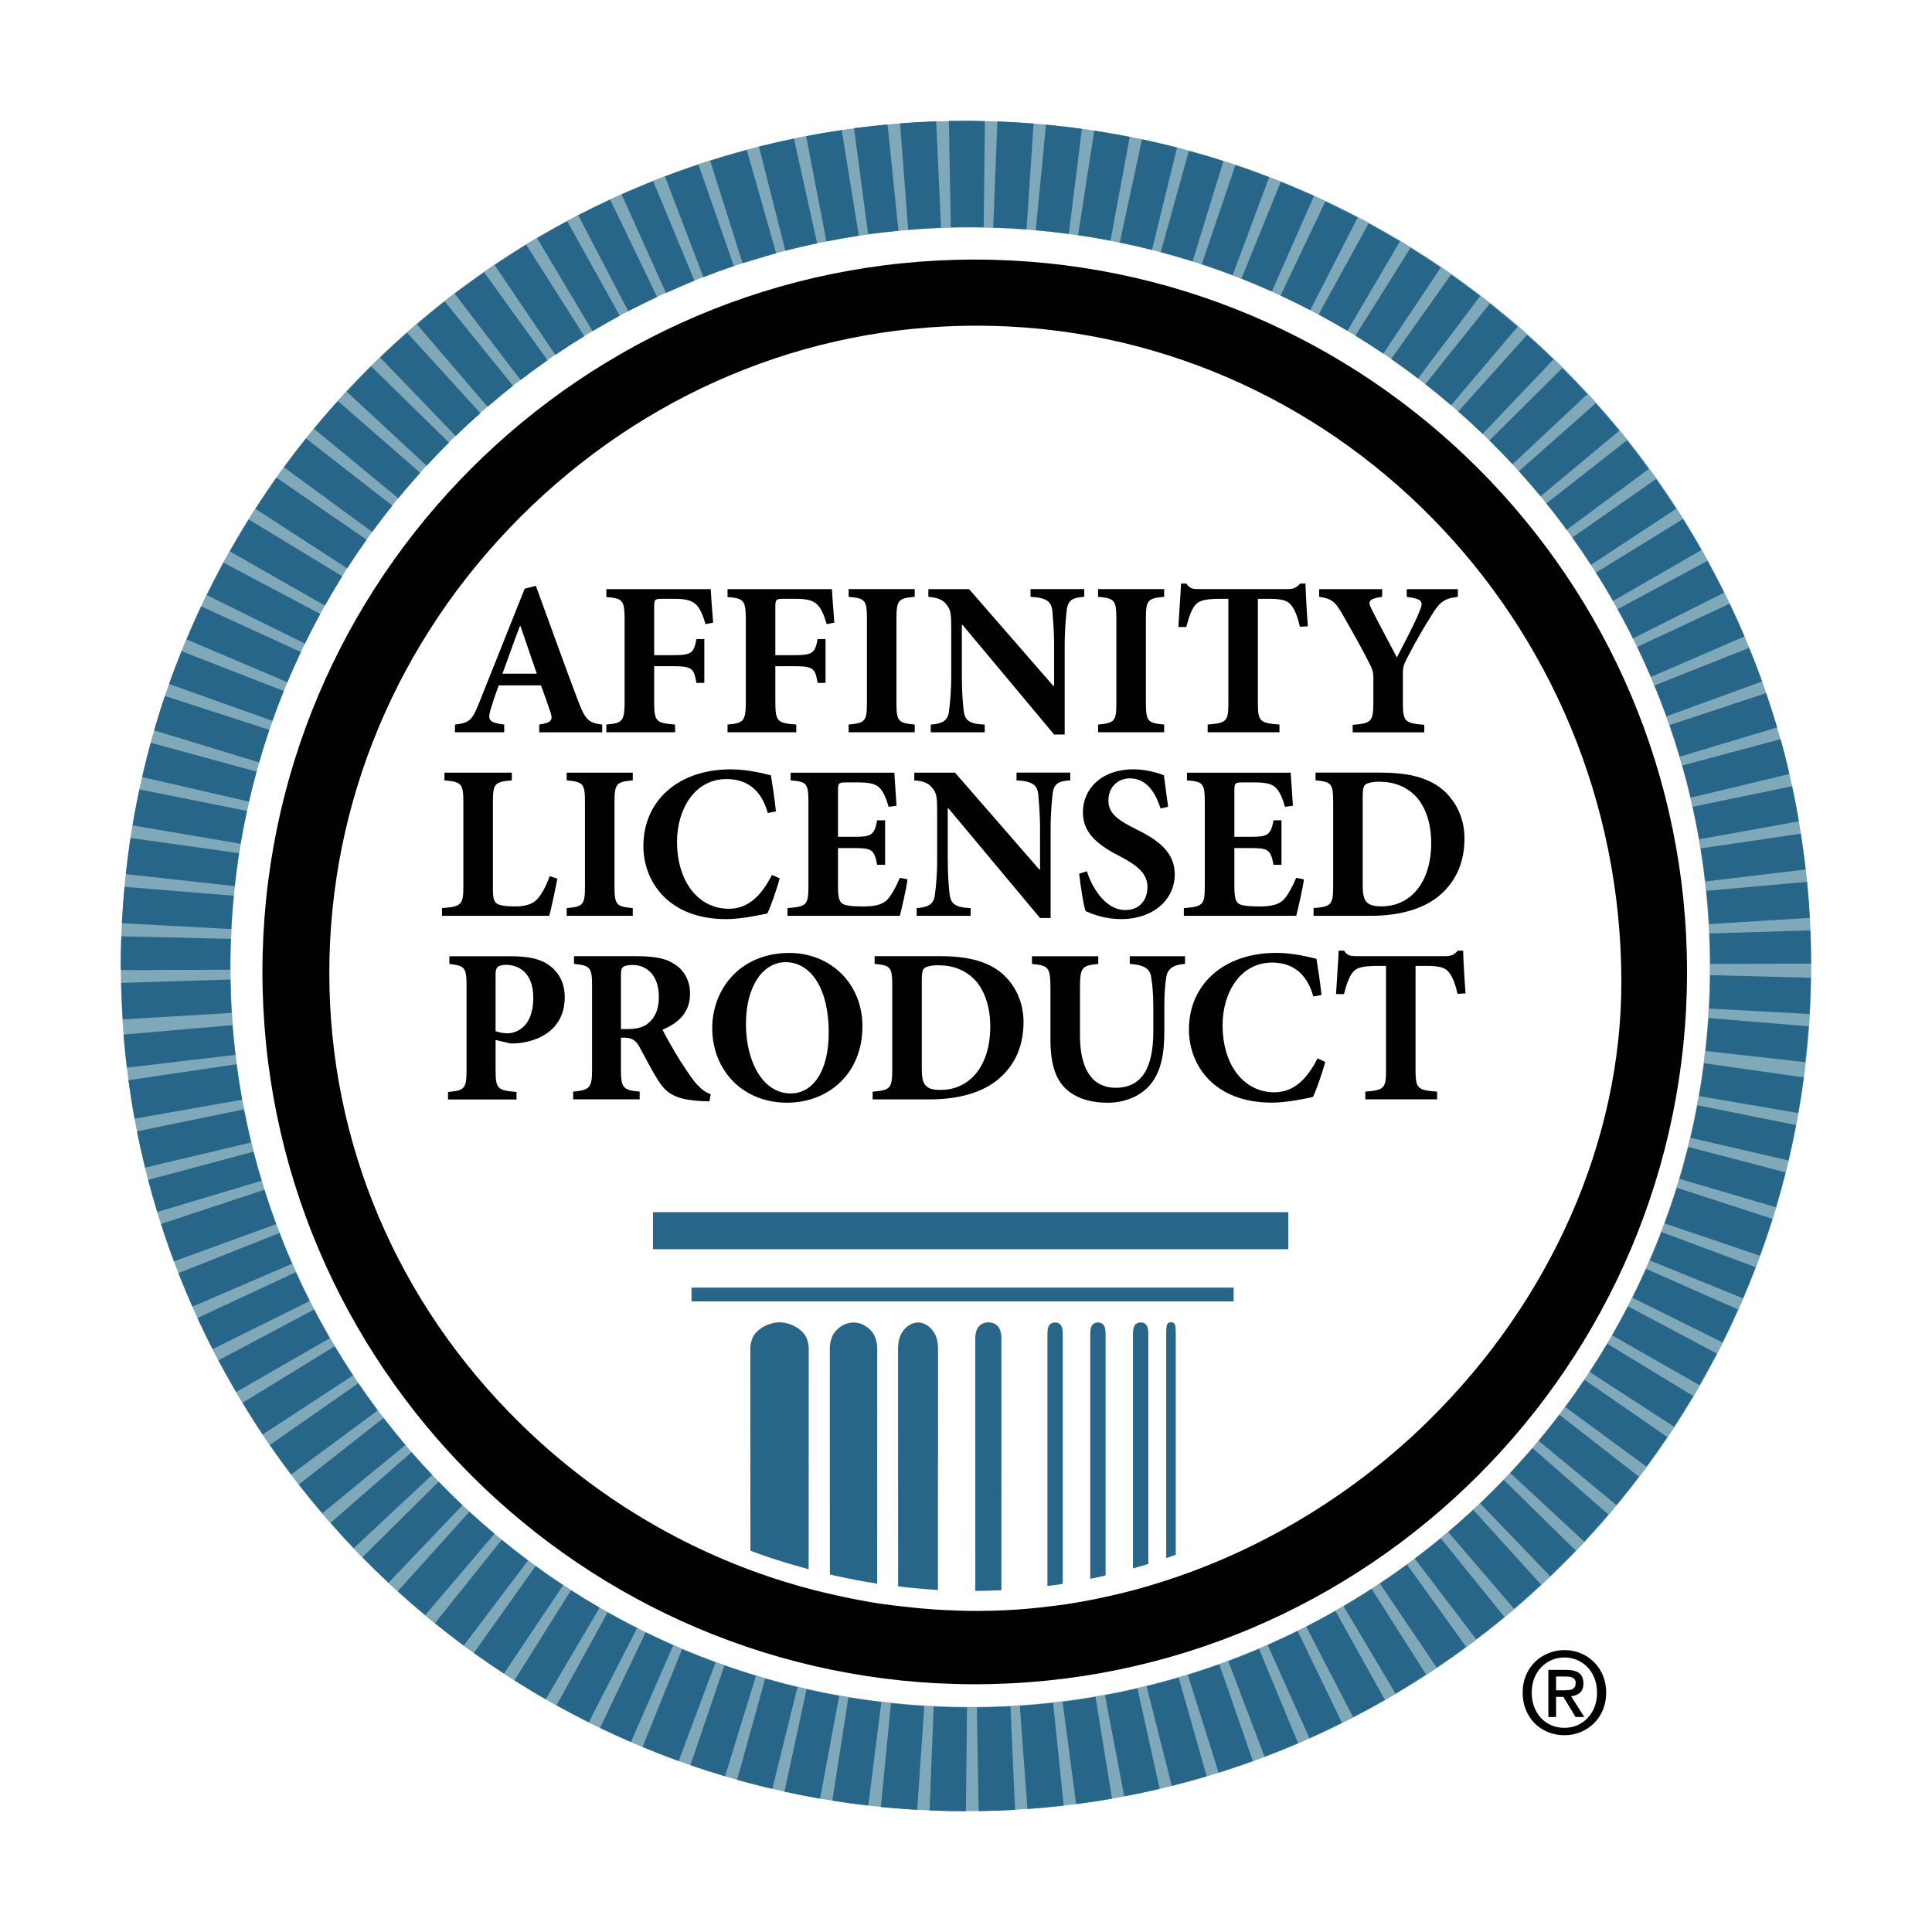 <svg width="160" height="160" viewBox="0 0 160 160" fill="none" xmlns="http://www.w3.org/2000/svg">
<path d="M80.004 10.014C41.346 10.014 10.007 41.35 10.007 80.004C10.007 118.657 41.346 149.993 80.004 149.993C118.66 149.993 150 118.66 150 80.004C150 41.347 118.664 10.014 80.004 10.014ZM80.345 141.359C46.515 141.359 19.094 113.931 19.094 80.098C19.094 46.265 46.515 18.841 80.345 18.841C114.174 18.841 141.595 46.269 141.595 80.102C141.595 113.934 114.171 141.362 80.345 141.362V141.359Z" fill="#7FA8B9"/>
<path d="M149.97 81.193C149.977 80.801 149.984 80.409 149.984 80.017C149.984 80.409 149.974 80.801 149.963 81.193H149.967H149.97Z" fill="#276589"/>
<path d="M82.263 18.696L82.277 18.352V18.348L82.263 18.696Z" fill="#276589"/>
<path d="M139.105 62.664L147.169 60.242C146.889 59.285 146.581 58.34 146.26 57.4L138.268 60.052C138.568 60.914 138.849 61.785 139.109 62.664H139.105Z" fill="#276589"/>
<path d="M108.509 25.686L112.438 18.01C112.438 18.01 110.823 17.179 109.759 16.679L106.05 24.48C106.881 24.865 107.702 25.267 108.509 25.686Z" fill="#276589"/>
<path d="M138.008 59.322L145.926 56.434C145.592 55.498 145.234 54.573 144.859 53.654L137.015 56.765C137.363 57.606 137.694 58.461 138.008 59.322Z" fill="#276589"/>
<path d="M114.56 29.28L119.32 22.152C118.495 21.591 117.661 21.05 116.813 20.523L112.252 27.8C113.033 28.276 113.803 28.77 114.56 29.283V29.28Z" fill="#276589"/>
<path d="M111.587 27.398L115.941 19.98L113.347 18.493L109.198 26.047C110.006 26.479 110.8 26.929 111.583 27.395L111.587 27.398Z" fill="#276589"/>
<path d="M117.431 31.347L122.579 24.516C121.789 23.908 120.988 23.314 120.174 22.739L115.215 29.732C115.965 30.252 116.705 30.79 117.431 31.344V31.347Z" fill="#276589"/>
<path d="M120.17 33.56L125.694 27.047C124.937 26.395 124.167 25.76 123.386 25.138L118.042 31.814C118.765 32.378 119.474 32.962 120.17 33.557V33.56Z" fill="#276589"/>
<path d="M135.241 52.87L142.784 49.08C142.345 48.191 141.879 47.316 141.406 46.448L133.964 50.448C134.406 51.245 134.832 52.053 135.237 52.87H135.241Z" fill="#276589"/>
<path d="M122.785 35.932L128.653 29.767C127.937 29.074 127.207 28.398 126.461 27.736L120.765 34.077C121.451 34.679 122.127 35.297 122.782 35.928L122.785 35.932Z" fill="#276589"/>
<path d="M131.758 46.776L138.819 42.131C138.282 41.296 137.724 40.475 137.153 39.668L130.214 44.516C130.745 45.255 131.258 46.012 131.758 46.776Z" fill="#276589"/>
<path d="M127.586 41.1L134.103 35.668C133.552 34.986 133.029 34.371 132.15 33.398L125.789 39.026C126.404 39.705 127.002 40.394 127.586 41.1Z" fill="#276589"/>
<path d="M129.748 43.874L136.538 38.844C136.538 38.844 136.234 38.415 135.954 38.029C135.734 37.729 135.508 37.438 135.572 37.516C135.248 37.107 134.985 36.773 134.741 36.465L128.066 41.691C128.644 42.408 129.204 43.134 129.748 43.874Z" fill="#276589"/>
<path d="M133.589 49.768L140.909 45.546C140.42 44.681 139.909 43.826 139.382 42.985L132.173 47.42C132.663 48.191 133.136 48.974 133.589 49.768Z" fill="#276589"/>
<path d="M125.258 38.452L131.457 32.642C130.782 31.909 130.089 31.192 129.383 30.486L123.346 36.476C123.998 37.118 124.637 37.776 125.262 38.449L125.258 38.452Z" fill="#276589"/>
<path d="M136.721 56.059L144.467 52.707C144.078 51.792 143.67 50.886 143.247 49.995L135.589 53.569C135.984 54.39 136.359 55.221 136.721 56.062V56.059Z" fill="#276589"/>
<path d="M74.413 18.936L73.517 10.321C73.517 10.321 73.511 10.321 73.507 10.321L74.413 18.932V18.936Z" fill="#276589"/>
<path d="M68.43 19.97L67.305 14.125L66.757 11.281L68.43 19.97Z" fill="#276589"/>
<path d="M67.673 20.132L65.748 11.483L67.673 20.132Z" fill="#276589"/>
<path d="M54.424 24.574L50.532 16.534L50.546 16.561L54.424 24.574Z" fill="#276589"/>
<path d="M48.39 27.838L43.576 20.26C43.576 20.26 42.015 21.233 40.958 21.946L45.992 29.388C46.779 28.854 47.576 28.338 48.39 27.841V27.838Z" fill="#276589"/>
<path d="M20.446 67.156L11.544 65.379C11.267 66.673 10.973 68.352 10.977 68.355L19.922 69.879C20.074 68.963 20.25 68.058 20.446 67.156Z" fill="#276589"/>
<path d="M19.064 80.304C19.064 80.244 19.064 80.179 19.064 80.119C19.064 79.325 19.084 78.538 19.114 77.754L10.047 77.544C10.02 78.294 10 79.048 10 79.805C10 79.984 10.01 80.159 10.01 80.338L19.064 80.308V80.304Z" fill="#276589"/>
<path d="M19.352 74.183L10.315 73.443C10.22 74.443 10.146 75.446 10.092 76.456L19.145 76.943C19.193 76.017 19.264 75.098 19.352 74.186V74.183Z" fill="#276589"/>
<path d="M19.794 70.659L10.808 69.396C10.656 70.386 10.531 71.386 10.419 72.389L19.436 73.386C19.534 72.47 19.655 71.561 19.794 70.659Z" fill="#276589"/>
<path d="M21.243 63.9L12.483 61.515C12.223 62.454 11.993 63.4 11.774 64.352L20.615 66.386C20.807 65.552 21.02 64.724 21.243 63.9Z" fill="#276589"/>
<path d="M22.3 60.444L13.659 57.64C13.338 58.579 13.044 59.529 12.764 60.485L21.456 63.136C21.716 62.231 21.996 61.333 22.3 60.444Z" fill="#276589"/>
<path d="M23.5 57.225L15.034 53.928C14.672 54.823 14.328 55.732 14.003 56.644L22.56 59.698C22.854 58.863 23.169 58.039 23.496 57.225H23.5Z" fill="#276589"/>
<path d="M24.915 54.001L16.665 50.218C16.236 51.116 15.834 52.032 15.446 52.951L23.8 56.501C24.155 55.657 24.526 54.826 24.915 54.001Z" fill="#276589"/>
<path d="M26.52 50.84L18.51 46.6C18.027 47.482 17.571 48.377 17.125 49.282L25.253 53.299C25.658 52.468 26.081 51.651 26.523 50.84H26.52Z" fill="#276589"/>
<path d="M28.344 47.725L20.601 43.019C20.057 43.887 19.54 44.769 19.034 45.661L26.905 50.151C27.368 49.33 27.848 48.519 28.347 47.721L28.344 47.725Z" fill="#276589"/>
<path d="M30.358 44.695L22.898 39.56C22.297 40.405 21.719 41.266 21.155 42.138L28.753 47.066C29.27 46.262 29.803 45.472 30.358 44.695Z" fill="#276589"/>
<path d="M32.492 41.873L25.344 36.31C24.716 37.09 24.108 37.887 23.513 38.695L30.824 44.052C31.364 43.313 31.922 42.586 32.492 41.87V41.873Z" fill="#276589"/>
<path d="M34.799 39.155L27.982 33.212C27.306 33.962 26.644 34.726 25.999 35.503L32.985 41.263C33.573 40.547 34.181 39.844 34.799 39.155Z" fill="#276589"/>
<path d="M37.181 36.651L30.729 30.331C30.04 31.013 29.364 31.712 28.702 32.425L35.334 38.57C35.935 37.918 36.55 37.28 37.181 36.651Z" fill="#276589"/>
<path d="M39.783 34.215L33.709 27.547C32.949 28.216 32.209 28.905 31.476 29.604L37.739 36.107C38.404 35.462 39.087 34.83 39.783 34.215Z" fill="#276589"/>
<path d="M42.488 31.952L36.826 24.956C36.043 25.571 35.276 26.206 34.519 26.851L40.38 33.689C41.069 33.094 41.772 32.513 42.488 31.949V31.952Z" fill="#276589"/>
<path d="M45.347 29.834L40.09 22.547C39.023 23.291 37.658 24.324 37.655 24.317L43.117 31.469C43.847 30.908 44.59 30.365 45.347 29.838V29.834Z" fill="#276589"/>
<path d="M51.323 26.145L46.975 18.321C46.13 18.774 45.299 19.24 44.478 19.723L49.073 27.426C49.813 26.983 50.563 26.557 51.323 26.145Z" fill="#276589"/>
<path d="M60.771 22.03L57.846 13.626C56.91 13.936 55.988 14.267 55.072 14.615L58.251 22.949C59.082 22.628 59.923 22.318 60.771 22.034V22.03Z" fill="#276589"/>
<path d="M52.029 25.773C52.816 25.361 53.616 24.973 54.42 24.594L50.545 16.561L50.532 16.534C49.64 16.949 48.762 17.378 47.89 17.828L52.029 25.773Z" fill="#276589"/>
<path d="M57.508 23.243L54.089 14.993C54.089 14.993 51.478 16.105 51.478 16.098L55.154 24.263C55.931 23.912 56.714 23.564 57.508 23.246V23.243Z" fill="#276589"/>
<path d="M64.278 20.966L61.846 12.423C60.825 12.697 59.815 12.994 58.815 13.311L61.494 21.794L64.278 20.966Z" fill="#276589"/>
<path d="M65.034 20.76C65.903 20.537 66.784 20.334 67.669 20.145L65.751 11.483C64.778 11.683 63.815 11.906 62.855 12.146L65.038 20.76H65.034Z" fill="#276589"/>
<path d="M68.436 19.989C69.325 19.814 70.22 19.655 71.122 19.516L69.707 10.777C68.717 10.922 67.737 11.091 66.764 11.277L67.308 14.121L68.44 19.986L68.436 19.989Z" fill="#276589"/>
<path d="M67.305 14.125L66.761 11.281H66.757L67.305 14.125Z" fill="#276589"/>
<path d="M96.165 20.807C96.165 20.807 96.155 20.807 96.148 20.804L96.128 20.881C97.013 21.118 97.895 21.368 98.766 21.645L101.317 13.345C100.371 13.04 99.415 12.757 98.452 12.493V12.5C98.452 12.5 98.459 12.5 98.462 12.5L96.165 20.81V20.807Z" fill="#276589"/>
<path d="M96.165 20.806L98.462 12.496C98.462 12.496 98.452 12.496 98.448 12.496L96.144 20.803C96.144 20.803 96.155 20.803 96.161 20.806H96.165Z" fill="#276589"/>
<path d="M86.625 10.338L85.794 18.922L85.78 19.067C86.696 19.152 87.611 19.247 88.513 19.372L89.598 10.673C88.611 10.537 87.618 10.419 86.618 10.325V10.338H86.625Z" fill="#276589"/>
<path d="M86.625 10.338H86.618L85.79 18.922L86.622 10.338H86.625Z" fill="#276589"/>
<path d="M82.257 18.848C83.182 18.878 84.101 18.925 85.013 19L85.598 10.233C84.601 10.156 83.598 10.095 82.591 10.058V10.071H82.601L82.274 18.348L82.253 18.844L82.257 18.848Z" fill="#276589"/>
<path d="M82.277 18.351L82.605 10.075L82.277 18.348V18.351Z" fill="#276589"/>
<path d="M82.605 10.075H82.595L82.277 18.348L82.605 10.075Z" fill="#276589"/>
<path d="M75.193 18.868L75.207 19.03C76.112 18.956 77.018 18.892 77.933 18.855L77.528 10.044C76.524 10.078 75.525 10.139 74.535 10.217V10.227C74.535 10.227 74.545 10.227 74.548 10.227L75.197 18.865L75.193 18.868Z" fill="#276589"/>
<path d="M74.541 10.237L75.193 18.869L74.545 10.23C74.545 10.23 74.535 10.23 74.531 10.23V10.237C74.531 10.237 74.538 10.237 74.541 10.237Z" fill="#276589"/>
<path d="M74.541 10.237H74.535L75.193 18.868L74.541 10.237Z" fill="#276589"/>
<path d="M74.405 19.108L73.497 10.308C72.338 10.416 70.737 10.618 70.727 10.615L71.892 19.392C72.723 19.277 73.561 19.189 74.405 19.108Z" fill="#276589"/>
<path d="M81.564 10.034C81.037 10.02 80.51 10 79.98 10C79.51 10 79.044 10.01 78.578 10.017V10.034H78.588L78.655 14.128L78.746 18.831C79.277 18.817 79.807 18.804 80.341 18.804C80.716 18.804 81.088 18.82 81.463 18.827L81.564 10.034Z" fill="#276589"/>
<path d="M78.578 10.034L78.655 14.132L78.588 10.034H78.578Z" fill="#276589"/>
<path d="M90.621 10.838L89.304 19.348C89.304 19.348 89.304 19.348 89.301 19.348L89.284 19.473C90.186 19.608 91.078 19.757 91.966 19.929L93.561 11.338C92.588 11.146 91.605 10.977 90.618 10.825C90.618 10.825 90.625 10.828 90.628 10.832V10.842L90.621 10.838Z" fill="#276589"/>
<path d="M90.622 10.838H90.615L89.301 19.348L90.622 10.838Z" fill="#276589"/>
<path d="M92.76 19.976C92.76 19.976 92.743 19.976 92.737 19.973L92.713 20.081C93.618 20.267 94.517 20.469 95.405 20.695L97.476 12.22C96.513 11.973 95.54 11.75 94.561 11.54V11.551C94.561 11.551 94.567 11.551 94.571 11.551L92.76 19.976Z" fill="#276589"/>
<path d="M102.32 13.676L99.547 21.845C99.547 21.845 99.54 21.845 99.533 21.841L99.519 21.875C100.381 22.162 101.236 22.466 102.08 22.787L105.107 14.676C104.181 14.318 103.249 13.977 102.307 13.656V13.666C102.307 13.666 102.313 13.666 102.317 13.669L102.32 13.676Z" fill="#276589"/>
<path d="M102.32 13.676C102.32 13.676 102.31 13.672 102.307 13.669L99.537 21.841C99.537 21.841 99.543 21.841 99.55 21.844L102.324 13.676H102.32Z" fill="#276589"/>
<path d="M102.823 23.064C102.823 23.064 102.816 23.064 102.813 23.061V23.071C103.658 23.409 104.499 23.76 105.33 24.135C105.323 24.135 105.326 24.135 105.333 24.135L108.816 16.227C107.803 15.767 105.955 15.007 106.063 15.047V15.058C106.063 15.058 106.066 15.061 106.073 15.064L102.82 23.064H102.823Z" fill="#276589"/>
<path d="M102.823 23.064L106.076 15.064C106.076 15.064 106.066 15.06 106.063 15.057L102.816 23.057C102.816 23.057 102.823 23.057 102.827 23.06L102.823 23.064Z" fill="#276589"/>
<path d="M105.344 24.139C105.344 24.139 105.337 24.139 105.333 24.135C105.333 24.135 105.34 24.135 105.344 24.139Z" fill="#276589"/>
<path d="M105.335 24.136C105.335 24.136 105.323 24.132 105.331 24.136H105.335Z" fill="#276589"/>
<path d="M140.011 66.055L148.196 64.099C147.973 63.13 147.727 62.167 147.463 61.214L139.325 63.393C139.575 64.272 139.805 65.16 140.014 66.055H140.011Z" fill="#276589"/>
<path d="M140.72 69.504L148.97 68.021C148.804 67.045 148.625 66.076 148.416 65.113L140.183 66.812C140.379 67.701 140.561 68.599 140.72 69.504Z" fill="#276589"/>
<path d="M141.227 73L149.534 72.007C149.423 71.014 149.287 70.028 149.135 69.044L140.845 70.261C140.99 71.166 141.119 72.078 141.224 72.997L141.227 73Z" fill="#276589"/>
<path d="M141.535 76.528L149.882 76.014C149.828 75.014 149.747 74.021 149.652 73.031L141.318 73.775C141.413 74.687 141.484 75.605 141.538 76.528H141.535Z" fill="#276589"/>
<path d="M141.639 79.821L149.983 79.805C149.983 78.882 149.959 77.967 149.922 77.051L141.575 77.308C141.612 78.142 141.632 78.98 141.639 79.821Z" fill="#276589"/>
<path d="M34.084 120.269L27.375 126.113C28.003 126.829 28.641 127.532 29.293 128.217L35.786 122.147C35.205 121.532 34.638 120.907 34.08 120.269H34.084Z" fill="#276589"/>
<path d="M36.327 122.711L30.016 128.961C30.719 129.681 31.438 130.383 32.175 131.073L38.296 124.657C37.624 124.022 36.968 123.374 36.327 122.711Z" fill="#276589"/>
<path d="M38.871 125.194L32.938 131.782C33.682 132.458 34.442 133.116 35.215 133.761L40.948 127.019C40.242 126.424 39.55 125.816 38.874 125.194H38.871Z" fill="#276589"/>
<path d="M29.678 114.556L22.348 119.664C22.919 120.492 23.506 121.309 24.111 122.11L31.28 116.803C30.729 116.066 30.195 115.316 29.675 114.556H29.678Z" fill="#276589"/>
<path d="M41.55 127.525L36.02 134.424C36.803 135.055 37.597 135.674 38.405 136.275L43.729 129.235C42.989 128.681 42.263 128.11 41.55 127.525Z" fill="#276589"/>
<path d="M31.763 117.428L24.75 122.941C25.381 123.752 26.03 124.542 26.692 125.326L33.573 119.671C32.952 118.938 32.35 118.191 31.763 117.428Z" fill="#276589"/>
<path d="M59.991 137.927L57.181 146.183C58.127 146.511 59.083 146.815 60.045 147.102L62.609 138.785C61.728 138.518 60.856 138.231 59.995 137.927H59.991Z" fill="#276589"/>
<path d="M56.488 136.572L53.214 144.673C54.201 145.081 55.197 145.473 56.204 145.838L59.258 137.67C58.326 137.325 57.4 136.96 56.488 136.572Z" fill="#276589"/>
<path d="M63.369 139.015L61.045 147.396C62.008 147.666 62.981 147.92 63.96 148.149L66.041 139.721C65.143 139.504 64.254 139.271 63.373 139.018L63.369 139.015Z" fill="#276589"/>
<path d="M47.286 131.701L42.607 139.156C43.458 139.694 44.316 140.221 45.191 140.721L49.654 133.147C48.853 132.68 48.063 132.201 47.286 131.701Z" fill="#276589"/>
<path d="M53.468 135.187L49.694 143.098C50.539 143.504 51.39 143.892 52.252 144.264L55.762 136.251C54.988 135.909 54.224 135.558 53.468 135.187Z" fill="#276589"/>
<path d="M50.323 133.528L46.093 141.224C46.972 141.714 47.86 142.18 48.759 142.633L52.762 134.832C51.938 134.417 51.127 133.981 50.323 133.528Z" fill="#276589"/>
<path d="M44.357 129.694L39.242 136.887C40.06 137.474 40.894 138.045 41.735 138.596L46.637 131.279C45.864 130.769 45.103 130.238 44.357 129.694Z" fill="#276589"/>
<path d="M20.199 91.871L11.348 93.696C11.547 94.706 11.774 95.706 12.017 96.696L20.8 94.611C20.581 93.706 20.378 92.79 20.199 91.868V91.871Z" fill="#276589"/>
<path d="M19.588 88.138L10.639 89.456C10.784 90.527 10.95 91.591 11.142 92.645L20.044 91.074C19.868 90.104 19.716 89.125 19.588 88.138Z" fill="#276589"/>
<path d="M19.25 84.899L10.23 85.679C10.304 86.598 10.396 87.507 10.507 88.416L19.493 87.358C19.395 86.544 19.314 85.727 19.25 84.902V84.899Z" fill="#276589"/>
<path d="M141.247 87.037L149.5 87.963C149.615 86.98 149.709 85.993 149.784 84.997L141.494 84.311C141.433 85.227 141.348 86.135 141.247 87.037Z" fill="#276589"/>
<path d="M19.077 81.118L10.034 81.402C10.057 82.412 10.101 83.419 10.169 84.419L19.185 83.882C19.128 82.966 19.094 82.047 19.081 81.121L19.077 81.118Z" fill="#276589"/>
<path d="M141.632 80.757C141.622 81.683 141.595 82.605 141.544 83.524L149.855 83.973C149.916 82.98 149.946 81.98 149.963 80.976L141.632 80.757Z" fill="#276589"/>
<path d="M27.719 111.488L20.098 116.174C20.635 117.059 21.182 117.941 21.756 118.799L29.239 113.9C28.715 113.11 28.209 112.306 27.719 111.492V111.488Z" fill="#276589"/>
<path d="M24.503 105.357L16.358 109.151C16.756 110.019 17.172 110.881 17.605 111.729L25.648 107.742C25.249 106.955 24.864 106.161 24.499 105.357H24.503Z" fill="#276589"/>
<path d="M26.016 108.445L18.094 112.657C18.564 113.546 19.057 114.418 19.56 115.282L27.32 110.82C26.867 110.039 26.432 109.249 26.013 108.448L26.016 108.445Z" fill="#276589"/>
<path d="M21.892 98.533L13.335 101.367C13.669 102.408 14.027 103.442 14.409 104.459L22.868 101.378C22.52 100.438 22.192 99.489 21.892 98.53V98.533Z" fill="#276589"/>
<path d="M20.986 95.378L12.271 97.716C12.504 98.608 12.757 99.493 13.024 100.371L21.665 97.787C21.425 96.989 21.199 96.189 20.99 95.381L20.986 95.378Z" fill="#276589"/>
<path d="M23.148 102.111L14.78 105.435C15.145 106.371 15.534 107.293 15.936 108.209L24.195 104.655C23.827 103.817 23.476 102.969 23.148 102.111Z" fill="#276589"/>
<path d="M129.626 116.522L136.352 121.461C136.947 120.657 137.525 119.84 138.082 119.012L131.221 114.269C130.707 115.033 130.174 115.786 129.626 116.522Z" fill="#276589"/>
<path d="M127.423 119.323L133.866 124.641C134.504 123.87 135.122 123.087 135.73 122.293L129.143 117.165C128.585 117.898 128.011 118.617 127.423 119.323Z" fill="#276589"/>
<path d="M133.514 110.59L140.754 114.718C141.247 113.857 141.723 112.982 142.183 112.097L134.825 108.185C134.406 108.995 133.97 109.799 133.514 110.59Z" fill="#276589"/>
<path d="M131.65 113.621L138.646 118.158C139.19 117.323 139.72 116.476 140.231 115.614L133.109 111.283C132.64 112.074 132.153 112.854 131.65 113.621Z" fill="#276589"/>
<path d="M119.934 126.873L125.39 133.238C126.15 132.589 126.897 131.92 127.63 131.238L122.005 125.036C121.329 125.664 120.64 126.275 119.937 126.87L119.934 126.873Z" fill="#276589"/>
<path d="M117.171 129.086L122.255 135.764C123.046 135.163 123.826 134.545 124.593 133.913L119.319 127.393C118.617 127.974 117.897 128.538 117.171 129.086Z" fill="#276589"/>
<path d="M125.069 121.985L131.2 127.67C131.883 126.937 132.552 126.19 133.204 125.427L126.917 119.924C126.315 120.626 125.701 121.312 125.069 121.988V121.985Z" fill="#276589"/>
<path d="M122.58 124.502L128.38 130.535C129.103 129.842 129.809 129.136 130.502 128.417L124.532 122.556C123.894 123.218 123.245 123.87 122.58 124.502Z" fill="#276589"/>
<path d="M139.088 97.631L147.078 99.976C147.362 99.023 147.629 98.064 147.872 97.094L139.815 94.983C139.592 95.875 139.349 96.757 139.088 97.635V97.631Z" fill="#276589"/>
<path d="M141.129 88.058C141.011 88.97 140.872 89.875 140.713 90.774L148.926 92.176C149.098 91.196 149.25 90.213 149.379 89.223L141.129 88.058Z" fill="#276589"/>
<path d="M140.001 94.23L148.115 96.104C148.345 95.135 148.551 94.159 148.737 93.175L140.572 91.534C140.4 92.439 140.21 93.338 140.001 94.23Z" fill="#276589"/>
<path d="M136.629 104.384L144.349 107.523C144.713 106.671 145.061 105.81 145.392 104.942L137.589 102.033C137.285 102.824 136.967 103.607 136.629 104.384Z" fill="#276589"/>
<path d="M135.187 107.472L142.653 111.171C143.102 110.276 143.531 109.367 143.94 108.448L136.322 105.083C135.961 105.888 135.582 106.685 135.187 107.472Z" fill="#276589"/>
<path d="M137.859 101.317L145.75 103.992C146.119 102.986 146.463 101.969 146.784 100.942L138.866 98.364C138.555 99.361 138.217 100.344 137.859 101.317Z" fill="#276589"/>
<path d="M84.456 141.267L85.088 149.814C86.094 149.74 87.094 149.645 88.088 149.53L87.213 141.021C86.301 141.122 85.382 141.206 84.456 141.267Z" fill="#276589"/>
<path d="M76.987 149.932C77.983 149.976 78.983 150 79.99 150L80.085 141.402C79.159 141.399 78.24 141.375 77.325 141.332L76.983 149.932H76.987Z" fill="#276589"/>
<path d="M80.899 141.403L81.048 149.99C82.058 149.977 83.064 149.94 84.064 149.882L83.679 141.318C82.757 141.369 81.831 141.393 80.902 141.403H80.899Z" fill="#276589"/>
<path d="M88 140.933L89.118 149.409C90.115 149.281 91.105 149.129 92.088 148.957L90.726 140.531C89.824 140.687 88.915 140.822 88 140.937V140.933Z" fill="#276589"/>
<path d="M70.261 140.572L68.93 149.122C69.917 149.277 70.91 149.416 71.906 149.531L72.987 140.964C72.072 140.852 71.163 140.72 70.261 140.572Z" fill="#276589"/>
<path d="M66.798 139.896L64.967 148.375C65.944 148.588 66.923 148.784 67.913 148.96L69.494 140.45C68.589 140.288 67.69 140.102 66.798 139.899V139.896Z" fill="#276589"/>
<path d="M72.95 149.649C73.946 149.747 74.946 149.825 75.956 149.882L76.547 141.284C75.622 141.227 74.703 141.153 73.787 141.055L72.95 149.649Z" fill="#276589"/>
<path d="M91.506 140.389L93.108 148.764C94.094 148.574 95.07 148.372 96.04 148.142L94.199 139.832C93.31 140.038 92.412 140.22 91.506 140.389Z" fill="#276589"/>
<path d="M108.178 134.721L112.063 142.21C112.951 141.751 113.826 141.275 114.691 140.778L110.593 133.41C109.799 133.863 108.992 134.302 108.174 134.721H108.178Z" fill="#276589"/>
<path d="M114.276 131.137L118.982 138.109C119.809 137.552 120.62 136.978 121.421 136.39L116.522 129.569C115.786 130.11 115.039 130.633 114.279 131.14L114.276 131.137Z" fill="#276589"/>
<path d="M111.269 133.018L115.573 140.257C116.428 139.751 117.272 139.227 118.103 138.683L113.593 131.582C112.83 132.075 112.053 132.555 111.269 133.014V133.018Z" fill="#276589"/>
<path d="M98.371 138.704L100.922 146.805C101.878 146.504 102.824 146.183 103.759 145.845L100.979 137.832C100.118 138.139 99.249 138.433 98.371 138.704Z" fill="#276589"/>
<path d="M104.986 136.234L108.442 143.954C109.35 143.548 110.249 143.119 111.138 142.677L107.462 135.072C106.645 135.478 105.82 135.863 104.982 136.231L104.986 136.234Z" fill="#276589"/>
<path d="M94.959 139.646L97.04 147.899C98.01 147.656 98.972 147.389 99.928 147.105L97.611 138.93C96.736 139.186 95.851 139.426 94.959 139.642V139.646Z" fill="#276589"/>
<path d="M101.719 137.565L104.729 145.487C105.665 145.132 106.59 144.761 107.502 144.369L104.269 136.552C103.428 136.91 102.577 137.248 101.719 137.569V137.565Z" fill="#276589"/>
<path d="M44.657 60.643V60.004C45.735 59.839 45.826 59.623 45.532 58.819C45.35 58.271 45.076 57.505 44.803 56.758H41.3C41.1 57.322 40.86 57.981 40.644 58.711C40.388 59.586 40.425 59.842 41.756 60.004V60.643H37.671L37.688 60.004C38.891 59.859 39.111 59.657 39.712 58.126L43.452 48.752L44.38 48.515C45.549 51.708 46.678 54.88 47.864 58.018C48.485 59.623 48.721 59.859 49.87 60.008V60.646H44.654L44.657 60.643ZM43.107 51.853H43.053C42.543 53.184 42.087 54.498 41.61 55.792H44.455L43.104 51.853H43.107Z" fill="#000100"/>
<path d="M58.427 51.688C58.227 50.995 58.008 50.465 57.697 50.121C57.315 49.719 56.822 49.59 55.798 49.59H54.886C54.248 49.59 54.174 49.627 54.174 50.229V54.259H55.65C57.292 54.259 57.457 54.093 57.673 52.928H58.329V56.556H57.673C57.474 55.316 57.292 55.171 55.65 55.171H54.174V58.053C54.174 59.769 54.319 59.877 55.907 60.005V60.644H50.214V60.005C51.545 59.877 51.728 59.769 51.728 58.053V51.323C51.728 49.681 51.545 49.553 50.214 49.445V48.79H58.859C58.876 49.1 58.967 50.506 59.059 51.563L58.42 51.691L58.427 51.688Z" fill="#000100"/>
<path d="M68.464 51.688C68.265 50.995 68.045 50.465 67.734 50.121C67.353 49.719 66.859 49.59 65.836 49.59H64.924C64.285 49.59 64.211 49.627 64.211 50.229V54.259H65.687C67.329 54.259 67.491 54.093 67.711 52.928H68.366V56.556H67.711C67.511 55.316 67.329 55.171 65.687 55.171H64.211V58.053C64.211 59.769 64.356 59.877 65.944 60.005V60.644H60.252V60.005C61.583 59.877 61.765 59.769 61.765 58.053V51.323C61.765 49.681 61.583 49.553 60.252 49.445V48.79H68.896C68.913 49.1 69.004 50.506 69.096 51.563L68.457 51.691L68.464 51.688Z" fill="#000100"/>
<path d="M70.281 60.644V60.006C71.629 59.877 71.795 59.749 71.795 58.219V51.233C71.795 49.682 71.629 49.553 70.281 49.425V48.787H75.754V49.425C74.406 49.553 74.24 49.682 74.24 51.233V58.219C74.24 59.752 74.406 59.877 75.754 60.006V60.644H70.281Z" fill="#000100"/>
<path d="M89.797 49.428C88.811 49.483 88.429 49.719 88.338 50.56C88.284 51.124 88.172 51.982 88.172 53.587V60.83H87.297L79.71 51.746H79.656V55.85C79.656 57.455 79.747 58.259 79.801 58.806C79.892 59.61 80.203 59.955 81.551 60.009V60.648H77.082V60.009C78.102 59.935 78.524 59.644 78.595 58.861C78.669 58.259 78.778 57.455 78.778 55.85V52.036C78.778 50.851 78.74 50.503 78.396 50.084C78.068 49.645 77.649 49.499 76.882 49.428V48.79H80.257L87.223 56.796H87.297V53.587C87.297 51.982 87.186 51.124 87.152 50.594C87.061 49.81 86.679 49.499 85.345 49.425V48.787H89.794V49.425L89.797 49.428Z" fill="#000100"/>
<path d="M90.939 60.644V60.006C92.29 59.877 92.452 59.749 92.452 58.219V51.233C92.452 49.682 92.287 49.553 90.939 49.425V48.787H96.412V49.425C95.06 49.553 94.898 49.682 94.898 51.233V58.219C94.898 59.752 95.064 59.877 96.412 60.006V60.644H90.939Z" fill="#000100"/>
<path d="M107.651 51.907C107.432 50.958 107.178 50.356 106.85 50.029C106.54 49.701 106.067 49.59 105.009 49.59H104.172V58.218C104.172 59.768 104.354 59.876 105.959 60.005V60.643H100.013V60.005C101.547 59.876 101.729 59.768 101.729 58.218V49.59H101.108C99.611 49.59 99.283 49.789 99.01 50.083C98.719 50.394 98.479 51.012 98.243 51.924H97.587C97.662 50.593 97.77 49.262 97.807 48.33H98.246C98.537 48.748 98.776 48.786 99.287 48.786H106.617C107.111 48.786 107.364 48.678 107.675 48.33H108.114C108.131 49.096 108.222 50.701 108.313 51.867L107.658 51.904L107.651 51.907Z" fill="#000100"/>
<path d="M120.742 49.428C119.573 49.556 119.211 49.884 118.553 50.962C117.877 52.039 117.404 52.823 116.509 54.536C116.252 55.029 116.181 55.228 116.181 55.796V58.13C116.181 59.772 116.326 59.88 117.951 60.029V60.651H112.023V60.029C113.573 59.901 113.735 59.772 113.735 58.13V56.107C113.735 55.651 113.661 55.468 113.499 55.12C113.006 54.117 112.33 52.894 111.239 50.979C110.563 49.776 110.252 49.573 109.249 49.428V48.79H114.465V49.428C113.262 49.594 113.279 49.83 113.607 50.485C114.245 51.745 114.975 53.093 115.685 54.445C116.215 53.404 117.144 51.691 117.58 50.577C117.87 49.847 117.853 49.611 116.502 49.428V48.79H120.735V49.428H120.742Z" fill="#000100"/>
<path d="M46.161 72.76C46.016 73.527 45.631 75.352 45.485 75.845H36.604V75.206C38.192 75.078 38.374 74.95 38.374 73.419V66.433C38.374 64.866 38.192 64.754 36.807 64.626V63.987H42.388V64.626C40.982 64.754 40.82 64.862 40.82 66.433V73.548C40.82 74.406 40.894 74.733 41.276 74.899C41.587 75.027 42.08 75.064 42.644 75.064C43.411 75.064 44.066 74.936 44.506 74.443C44.854 74.061 45.181 73.477 45.526 72.565L46.164 72.764L46.161 72.76Z" fill="#000100"/>
<path d="M46.931 75.845V75.206C48.282 75.078 48.445 74.95 48.445 73.419V66.433C48.445 64.882 48.279 64.754 46.931 64.626V63.987H52.404V64.626C51.053 64.754 50.89 64.882 50.89 66.433V73.419C50.89 74.953 51.056 75.078 52.404 75.206V75.845H46.931Z" fill="#000100"/>
<path d="M64.572 72.744C64.336 73.619 63.859 75.004 63.552 75.646C63.079 75.754 61.4 76.119 60.16 76.119C55.309 76.119 53.282 72.963 53.282 70.061C53.282 66.322 56.164 63.714 60.522 63.714C61.998 63.714 63.349 64.096 63.843 64.207C64.008 65.21 64.133 66.048 64.261 67.2L63.586 67.329C62.984 65.156 61.579 64.518 60.174 64.518C57.529 64.518 56.069 67.018 56.069 69.697C56.069 73.055 57.873 75.261 60.356 75.261C61.87 75.261 63.001 74.294 63.93 72.453L64.569 72.744H64.572Z" fill="#000100"/>
<path d="M75.159 72.818C75.051 73.639 74.666 75.298 74.521 75.845H65.217V75.206C66.768 75.078 66.95 74.97 66.95 73.419V66.416C66.95 64.829 66.768 64.737 65.474 64.629V63.991H74.065C74.082 64.318 74.173 65.595 74.247 66.727L73.592 66.818C73.409 66.18 73.173 65.579 72.845 65.251C72.534 64.923 72.041 64.795 71.021 64.795H70.146C69.471 64.795 69.4 64.832 69.4 65.433V69.301H70.622C72.156 69.301 72.393 69.21 72.646 67.933H73.301V71.619H72.646C72.389 70.305 72.173 70.234 70.622 70.234H69.4V73.389C69.4 74.247 69.474 74.703 69.839 74.885C70.166 75.031 70.788 75.068 71.481 75.068C72.409 75.068 73.068 74.939 73.504 74.484C73.852 74.082 74.18 73.497 74.524 72.696L75.163 72.825L75.159 72.818Z" fill="#000100"/>
<path d="M88.632 64.626C87.645 64.68 87.263 64.917 87.172 65.758C87.118 66.322 87.007 67.18 87.007 68.785V76.028H86.132L78.544 66.944H78.49V71.048C78.49 72.653 78.582 73.457 78.636 74.004C78.727 74.808 79.038 75.153 80.385 75.207V75.845H75.916V75.207C76.936 75.132 77.359 74.842 77.43 74.058C77.504 73.457 77.612 72.653 77.612 71.048V67.234C77.612 66.049 77.575 65.701 77.23 65.282C76.903 64.842 76.484 64.697 75.717 64.626V63.988H79.092L86.058 71.994H86.132V68.785C86.132 67.18 86.02 66.322 85.987 65.792C85.895 65.008 85.514 64.697 84.183 64.623V63.984H88.632V64.623V64.626Z" fill="#000100"/>
<path d="M96.118 66.961C95.736 65.812 95.061 64.461 93.564 64.461C92.544 64.461 91.794 65.228 91.794 66.268C91.794 67.309 92.449 67.856 94.057 68.657C95.973 69.586 97.287 70.609 97.287 72.413C97.287 74.494 95.517 76.116 92.855 76.116C92.199 76.116 91.561 76.025 91.013 75.859C90.503 75.714 90.155 75.569 89.902 75.457C89.736 75.001 89.5 73.471 89.372 72.356L90.01 72.156C90.375 73.325 91.453 75.366 93.203 75.366C94.314 75.366 95.027 74.599 95.027 73.45C95.027 72.373 94.223 71.7 92.855 70.971C90.976 70.021 89.682 69.038 89.682 67.285C89.682 65.278 91.27 63.711 93.858 63.711C95.027 63.711 96.064 64.076 96.391 64.204C96.466 64.88 96.591 65.68 96.74 66.812L96.118 66.957V66.961Z" fill="#000100"/>
<path d="M107.986 72.818C107.877 73.639 107.492 75.298 107.347 75.845H98.043V75.206C99.594 75.078 99.776 74.97 99.776 73.419V66.416C99.776 64.829 99.594 64.737 98.3 64.629V63.991H106.891C106.908 64.318 106.999 65.595 107.073 66.727L106.418 66.818C106.236 66.18 105.999 65.579 105.671 65.251C105.361 64.923 104.871 64.795 103.847 64.795H102.972C102.297 64.795 102.226 64.832 102.226 65.433V69.301H103.449C104.979 69.301 105.219 69.21 105.472 67.933H106.128V71.619H105.472C105.215 70.305 104.999 70.234 103.449 70.234H102.226V73.389C102.226 74.247 102.3 74.703 102.665 74.885C102.993 75.031 103.614 75.068 104.307 75.068C105.236 75.068 105.894 74.939 106.33 74.484C106.678 74.082 107.006 73.497 107.35 72.696L107.989 72.825L107.986 72.818Z" fill="#000100"/>
<path d="M114.441 63.988C116.722 63.988 118.492 64.444 119.677 65.576C120.569 66.434 121.282 67.727 121.282 69.444C121.282 71.67 120.387 73.254 119.002 74.332C117.651 75.352 115.755 75.845 113.475 75.845H108.786V75.207C110.229 75.078 110.408 74.95 110.408 73.4V66.43C110.408 64.863 110.242 64.751 108.948 64.623V63.984H114.438L114.441 63.988ZM112.853 73.291C112.853 74.606 113.127 75.061 114.404 75.061C116.847 75.061 118.526 73.055 118.526 69.808C118.526 68.075 117.995 66.69 117.174 65.869C116.407 65.123 115.441 64.738 114.201 64.738C113.546 64.738 113.161 64.883 113.053 64.995C112.887 65.16 112.853 65.467 112.853 65.998V73.295V73.291Z" fill="#000100"/>
<path d="M42.228 79.189C43.671 79.189 44.708 79.389 45.421 79.902C46.279 80.487 46.769 81.399 46.769 82.585C46.769 85.03 44.965 86.142 43.049 86.378C42.776 86.415 42.485 86.415 42.282 86.415L41.042 86.125V88.625C41.042 90.175 41.208 90.304 42.776 90.432V91.054H37.103V90.432C38.472 90.304 38.637 90.175 38.637 88.625V81.639C38.637 80.088 38.472 79.98 37.215 79.831V79.193H42.232L42.228 79.189ZM41.042 85.392C41.262 85.483 41.644 85.574 42.029 85.574C42.705 85.574 44.164 85.101 44.164 82.639C44.164 80.578 42.995 79.902 41.884 79.902C41.536 79.902 41.319 79.993 41.208 80.085C41.1 80.193 41.042 80.375 41.042 80.649V85.392Z" fill="#000100"/>
<path d="M58.758 91.209C58.65 91.209 58.431 91.192 58.211 91.192C55.914 91.084 55.201 90.571 54.471 89.422C53.998 88.675 53.505 87.689 52.975 86.74C52.684 86.176 52.353 85.956 51.772 85.936H51.424V88.598C51.424 90.094 51.606 90.277 52.975 90.405V91.044H47.465V90.405C48.833 90.277 49.032 90.094 49.032 88.598V81.595C49.032 80.135 48.867 79.953 47.536 79.825V79.186H52.66C54.248 79.186 55.177 79.368 55.907 79.879C56.637 80.352 57.147 81.172 57.147 82.304C57.147 83.909 56.089 84.767 54.867 85.277C55.123 85.807 55.816 87.027 56.343 87.868C56.998 88.871 57.383 89.456 57.748 89.838C58.15 90.256 58.441 90.476 58.86 90.621L58.752 91.206L58.758 91.209ZM51.9 85.226C52.667 85.226 53.285 85.098 53.688 84.733C54.309 84.223 54.562 83.493 54.562 82.561C54.562 80.629 53.431 79.916 52.411 79.916C51.955 79.916 51.698 79.99 51.59 80.098C51.461 80.206 51.424 80.389 51.424 80.774V85.223H51.897L51.9 85.226Z" fill="#000100"/>
<path d="M71.423 84.99C71.423 88.929 68.595 91.321 65.166 91.321C61.518 91.321 58.984 88.639 58.984 85.139C58.984 82 61.211 78.919 65.386 78.919C68.707 78.919 71.423 81.382 71.423 84.993V84.99ZM61.775 84.791C61.775 87.909 63.16 90.554 65.494 90.554C67.227 90.554 68.633 88.858 68.633 85.5C68.633 81.872 67.156 79.683 65.058 79.683C63.217 79.683 61.775 81.635 61.775 84.791Z" fill="#000100"/>
<path d="M77.926 79.189C80.206 79.189 81.977 79.645 83.159 80.777C84.054 81.635 84.764 82.929 84.764 84.645C84.764 86.871 83.868 88.456 82.483 89.534C81.135 90.554 79.237 91.047 76.957 91.047H72.268V90.409C73.71 90.28 73.892 90.152 73.892 88.601V81.632C73.892 80.064 73.727 79.953 72.433 79.825V79.186H77.923L77.926 79.189ZM76.338 88.493C76.338 89.807 76.612 90.263 77.889 90.263C80.331 90.263 82.01 88.257 82.01 85.01C82.01 83.277 81.48 81.892 80.659 81.071C79.892 80.325 78.926 79.939 77.686 79.939C77.031 79.939 76.646 80.085 76.538 80.196C76.372 80.362 76.338 80.669 76.338 81.199V88.496V88.493Z" fill="#000100"/>
<path d="M98.141 79.828C97.138 79.882 96.682 80.267 96.591 80.906C96.499 81.47 96.425 82.145 96.425 83.443V85.432C96.425 87.365 96.135 88.898 95.111 89.993C94.273 90.868 93.03 91.324 91.736 91.324C90.534 91.324 89.385 91.067 88.507 90.375C87.466 89.571 86.993 88.223 86.993 86.088V81.801C86.993 80.085 86.811 79.96 85.463 79.831V79.193H90.953V79.831C89.621 79.96 89.439 80.088 89.439 81.801V85.76C89.439 88.496 90.425 90.084 92.395 90.084C94.567 90.084 95.513 88.442 95.513 85.395V83.443C95.513 82.149 95.422 81.453 95.331 80.906C95.239 80.267 94.8 79.902 93.561 79.828V79.189H98.138V79.828H98.141Z" fill="#000100"/>
<path d="M109.752 87.945C109.516 88.82 109.043 90.206 108.732 90.844C108.259 90.952 106.58 91.317 105.34 91.317C100.489 91.317 98.462 88.162 98.462 85.26C98.462 81.52 101.344 78.912 105.702 78.912C107.178 78.912 108.529 79.294 109.023 79.405C109.188 80.409 109.313 81.246 109.442 82.398L108.766 82.527C108.165 80.355 106.759 79.716 105.354 79.716C102.709 79.716 101.249 82.216 101.249 84.895C101.249 88.253 103.053 90.459 105.536 90.459C107.05 90.459 108.182 89.493 109.111 87.652L109.749 87.942L109.752 87.945Z" fill="#000100"/>
<path d="M120.708 82.308C120.489 81.358 120.235 80.757 119.908 80.429C119.597 80.102 119.124 79.99 118.066 79.99H117.229V88.618C117.229 90.169 117.411 90.277 119.016 90.405V91.044H113.07V90.405C114.604 90.277 114.786 90.169 114.786 88.618V79.99H114.165C112.668 79.99 112.34 80.189 112.067 80.483C111.776 80.794 111.536 81.412 111.3 82.324H110.645C110.719 80.993 110.827 79.662 110.864 78.73H111.303C111.594 79.149 111.834 79.186 112.344 79.186H119.674C120.168 79.186 120.421 79.078 120.732 78.73H121.171C121.188 79.497 121.279 81.102 121.37 82.267L120.715 82.304L120.708 82.308Z" fill="#000100"/>
<path d="M87.659 109.573C87.598 109.543 87.5 109.522 87.396 109.522C87.396 109.522 87.385 109.522 87.379 109.522C87.379 109.522 87.369 109.522 87.365 109.522C87.26 109.522 87.163 109.546 87.102 109.577C86.798 109.722 86.75 110.063 86.744 110.468C86.744 110.59 86.744 124.191 86.744 131.342C87.085 131.302 87.423 131.261 87.764 131.211C87.848 131.197 87.929 131.184 88.014 131.17C88.014 123.974 88.017 110.59 88.014 110.468C88.007 110.063 87.96 109.725 87.656 109.577L87.659 109.573Z" fill="#276589"/>
<path d="M91.206 109.573C91.145 109.543 91.047 109.522 90.942 109.522H90.932C90.922 109.522 90.918 109.522 90.912 109.522C90.807 109.522 90.709 109.546 90.648 109.577C90.347 109.722 90.297 110.063 90.29 110.468C90.29 110.59 90.29 123.471 90.29 130.751C90.591 130.69 90.891 130.626 91.192 130.559C91.314 130.532 91.435 130.498 91.56 130.467C91.56 123.14 91.564 110.583 91.56 110.465C91.553 110.06 91.503 109.722 91.202 109.573H91.206Z" fill="#276589"/>
<path d="M102.165 106.634H57.269V107.776H102.165V106.634Z" fill="#276589"/>
<path d="M94.743 109.573C94.682 109.543 94.584 109.522 94.48 109.522H94.469C94.459 109.522 94.456 109.522 94.449 109.522C94.344 109.522 94.246 109.546 94.186 109.577C93.882 109.722 93.834 110.063 93.828 110.468C93.828 110.583 93.828 122.505 93.828 129.893C94.091 129.819 94.351 129.744 94.615 129.667C94.777 129.619 94.936 129.565 95.098 129.515C95.098 122.106 95.101 110.58 95.098 110.465C95.091 110.06 95.044 109.722 94.74 109.573H94.743Z" fill="#276589"/>
<path d="M82.443 109.668C82.119 109.459 81.595 109.459 81.268 109.668C80.882 109.915 80.781 110.374 80.768 110.78C80.768 110.905 80.771 124.755 80.771 131.752C81.463 131.752 82.159 131.731 82.852 131.698C82.879 131.698 82.906 131.694 82.933 131.691C82.933 124.678 82.94 110.905 82.933 110.78C82.923 110.374 82.822 109.915 82.436 109.668H82.443Z" fill="#276589"/>
<path d="M106.692 100.388H54.076V103.452H106.692V100.388Z" fill="#276589"/>
<path d="M77.477 110.587C77.281 110.161 76.974 109.85 76.622 109.668C75.852 109.269 74.967 109.739 74.575 110.587C74.454 110.854 74.386 111.242 74.372 111.566C74.366 111.688 74.376 124.343 74.379 131.376C74.443 131.383 74.511 131.39 74.575 131.4C75.602 131.518 76.636 131.613 77.676 131.67C77.676 124.697 77.686 111.691 77.683 111.57C77.669 111.249 77.602 110.857 77.48 110.59L77.477 110.587Z" fill="#276589"/>
<path d="M66.677 110.587C66.39 110.162 65.937 109.851 65.427 109.668C64.829 109.456 64.285 109.456 63.687 109.668C63.177 109.851 62.721 110.162 62.437 110.587C62.258 110.854 62.16 111.243 62.14 111.567C62.133 111.665 62.14 121.121 62.147 128.421C62.346 128.495 62.545 128.573 62.748 128.647C64.133 129.147 65.542 129.576 66.968 129.955C66.968 122.766 66.981 111.682 66.974 111.567C66.954 111.246 66.856 110.854 66.677 110.587Z" fill="#276589"/>
<path d="M96.814 128.957C96.999 128.893 97.185 128.822 97.371 128.755C97.371 121.316 97.371 110.465 97.371 110.354C97.371 109.735 97.293 109.58 97.111 109.523C97.03 109.496 96.996 109.496 96.976 109.502C96.959 109.499 96.922 109.499 96.841 109.523C96.658 109.58 96.581 109.735 96.581 110.354C96.581 110.462 96.581 121.59 96.581 129.035C96.658 129.008 96.733 128.984 96.81 128.957H96.814Z" fill="#276589"/>
<path d="M72.403 110.587C72.174 110.161 71.805 109.85 71.39 109.668C70.478 109.269 69.427 109.739 68.964 110.587C68.819 110.854 68.738 111.242 68.721 111.566C68.714 111.685 68.724 123.225 68.728 130.39C68.856 130.42 68.984 130.451 69.113 130.481C70.278 130.741 71.454 130.967 72.64 131.15C72.64 124.072 72.653 111.688 72.647 111.566C72.63 111.245 72.552 110.854 72.403 110.587Z" fill="#276589"/>
<path d="M80.723 21.497C48.197 21.497 21.734 47.96 21.734 80.49C21.734 113.019 48.197 139.482 80.723 139.482C113.25 139.482 139.713 113.019 139.713 80.49C139.713 47.96 113.25 21.497 80.723 21.497ZM118.345 117.62C112.369 123.502 105.214 127.902 97.591 130.547C97.33 130.637 97.072 130.727 96.811 130.811C96.322 130.972 95.83 131.126 95.338 131.273C94.919 131.397 94.501 131.521 94.082 131.635C93.335 131.836 92.585 132.02 91.832 132.187C91.414 132.281 90.995 132.371 90.577 132.455C89.827 132.602 89.073 132.74 88.317 132.853C87.898 132.917 87.48 132.964 87.058 133.017C85.802 133.175 84.543 133.295 83.284 133.352C82.568 133.386 81.855 133.406 81.138 133.409C81.088 133.409 81.038 133.412 80.988 133.412C80.01 133.412 79.039 133.379 78.072 133.329C76.973 133.272 75.885 133.171 74.8 133.048C74.225 132.981 73.649 132.92 73.076 132.837C71.771 132.646 70.485 132.391 69.203 132.107C68.62 131.976 68.037 131.842 67.458 131.695C65.841 131.28 64.248 130.791 62.681 130.225C55.452 127.624 48.8 123.475 43.145 117.944C32.906 107.93 27.272 94.659 27.272 80.573C27.272 66.488 32.896 53.009 43.111 42.797C53.323 32.593 66.732 26.971 80.871 26.971C110.317 26.971 134.275 51.362 134.275 81.344C134.275 94.424 128.47 107.646 118.345 117.616V117.62Z" fill="#000100"/>
<path d="M133.017 140.178C133.017 140.707 132.923 141.186 132.739 141.621C132.555 142.057 132.304 142.425 131.985 142.733C131.667 143.041 131.299 143.279 130.884 143.449C130.465 143.62 130.027 143.704 129.568 143.704C129.059 143.704 128.594 143.613 128.169 143.436C127.744 143.255 127.379 143.011 127.074 142.696C126.769 142.381 126.532 142.01 126.357 141.578C126.183 141.149 126.1 140.681 126.1 140.178C126.1 139.649 126.193 139.171 126.377 138.735C126.562 138.303 126.813 137.932 127.131 137.624C127.449 137.316 127.817 137.078 128.239 136.907C128.661 136.737 129.103 136.653 129.568 136.653C130.034 136.653 130.465 136.737 130.884 136.907C131.302 137.078 131.667 137.316 131.985 137.624C132.304 137.932 132.555 138.303 132.739 138.735C132.923 139.171 133.017 139.649 133.017 140.178ZM132.26 140.178C132.26 139.75 132.19 139.358 132.052 139C131.915 138.642 131.724 138.334 131.477 138.076C131.232 137.818 130.944 137.617 130.619 137.476C130.291 137.336 129.94 137.266 129.565 137.266C129.19 137.266 128.825 137.336 128.497 137.476C128.169 137.617 127.881 137.818 127.633 138.076C127.389 138.334 127.198 138.642 127.057 139C126.92 139.358 126.85 139.75 126.85 140.178C126.85 140.58 126.913 140.958 127.037 141.31C127.164 141.662 127.345 141.97 127.579 142.234C127.814 142.499 128.098 142.706 128.433 142.86C128.765 143.014 129.143 143.091 129.565 143.091C129.943 143.091 130.295 143.021 130.619 142.88C130.944 142.74 131.232 142.539 131.477 142.281C131.721 142.023 131.912 141.715 132.052 141.364C132.19 141.009 132.26 140.614 132.26 140.182V140.178ZM128.868 142.194H128.229V138.293H129.709C130.181 138.293 130.536 138.38 130.773 138.558C131.011 138.732 131.132 139.02 131.132 139.415C131.132 139.767 131.035 140.024 130.84 140.188C130.646 140.352 130.405 140.45 130.114 140.48L131.205 142.194H130.479L129.471 140.527H128.868V142.194ZM129.585 139.981C129.705 139.981 129.819 139.977 129.93 139.967C130.04 139.957 130.137 139.931 130.218 139.887C130.298 139.844 130.365 139.78 130.415 139.703C130.465 139.626 130.489 139.512 130.489 139.368C130.489 139.248 130.462 139.154 130.409 139.087C130.355 139.017 130.288 138.963 130.208 138.926C130.127 138.889 130.034 138.866 129.933 138.856C129.833 138.846 129.736 138.842 129.642 138.842H128.868V139.984H129.585V139.981Z" fill="#000100"/>
</svg>
